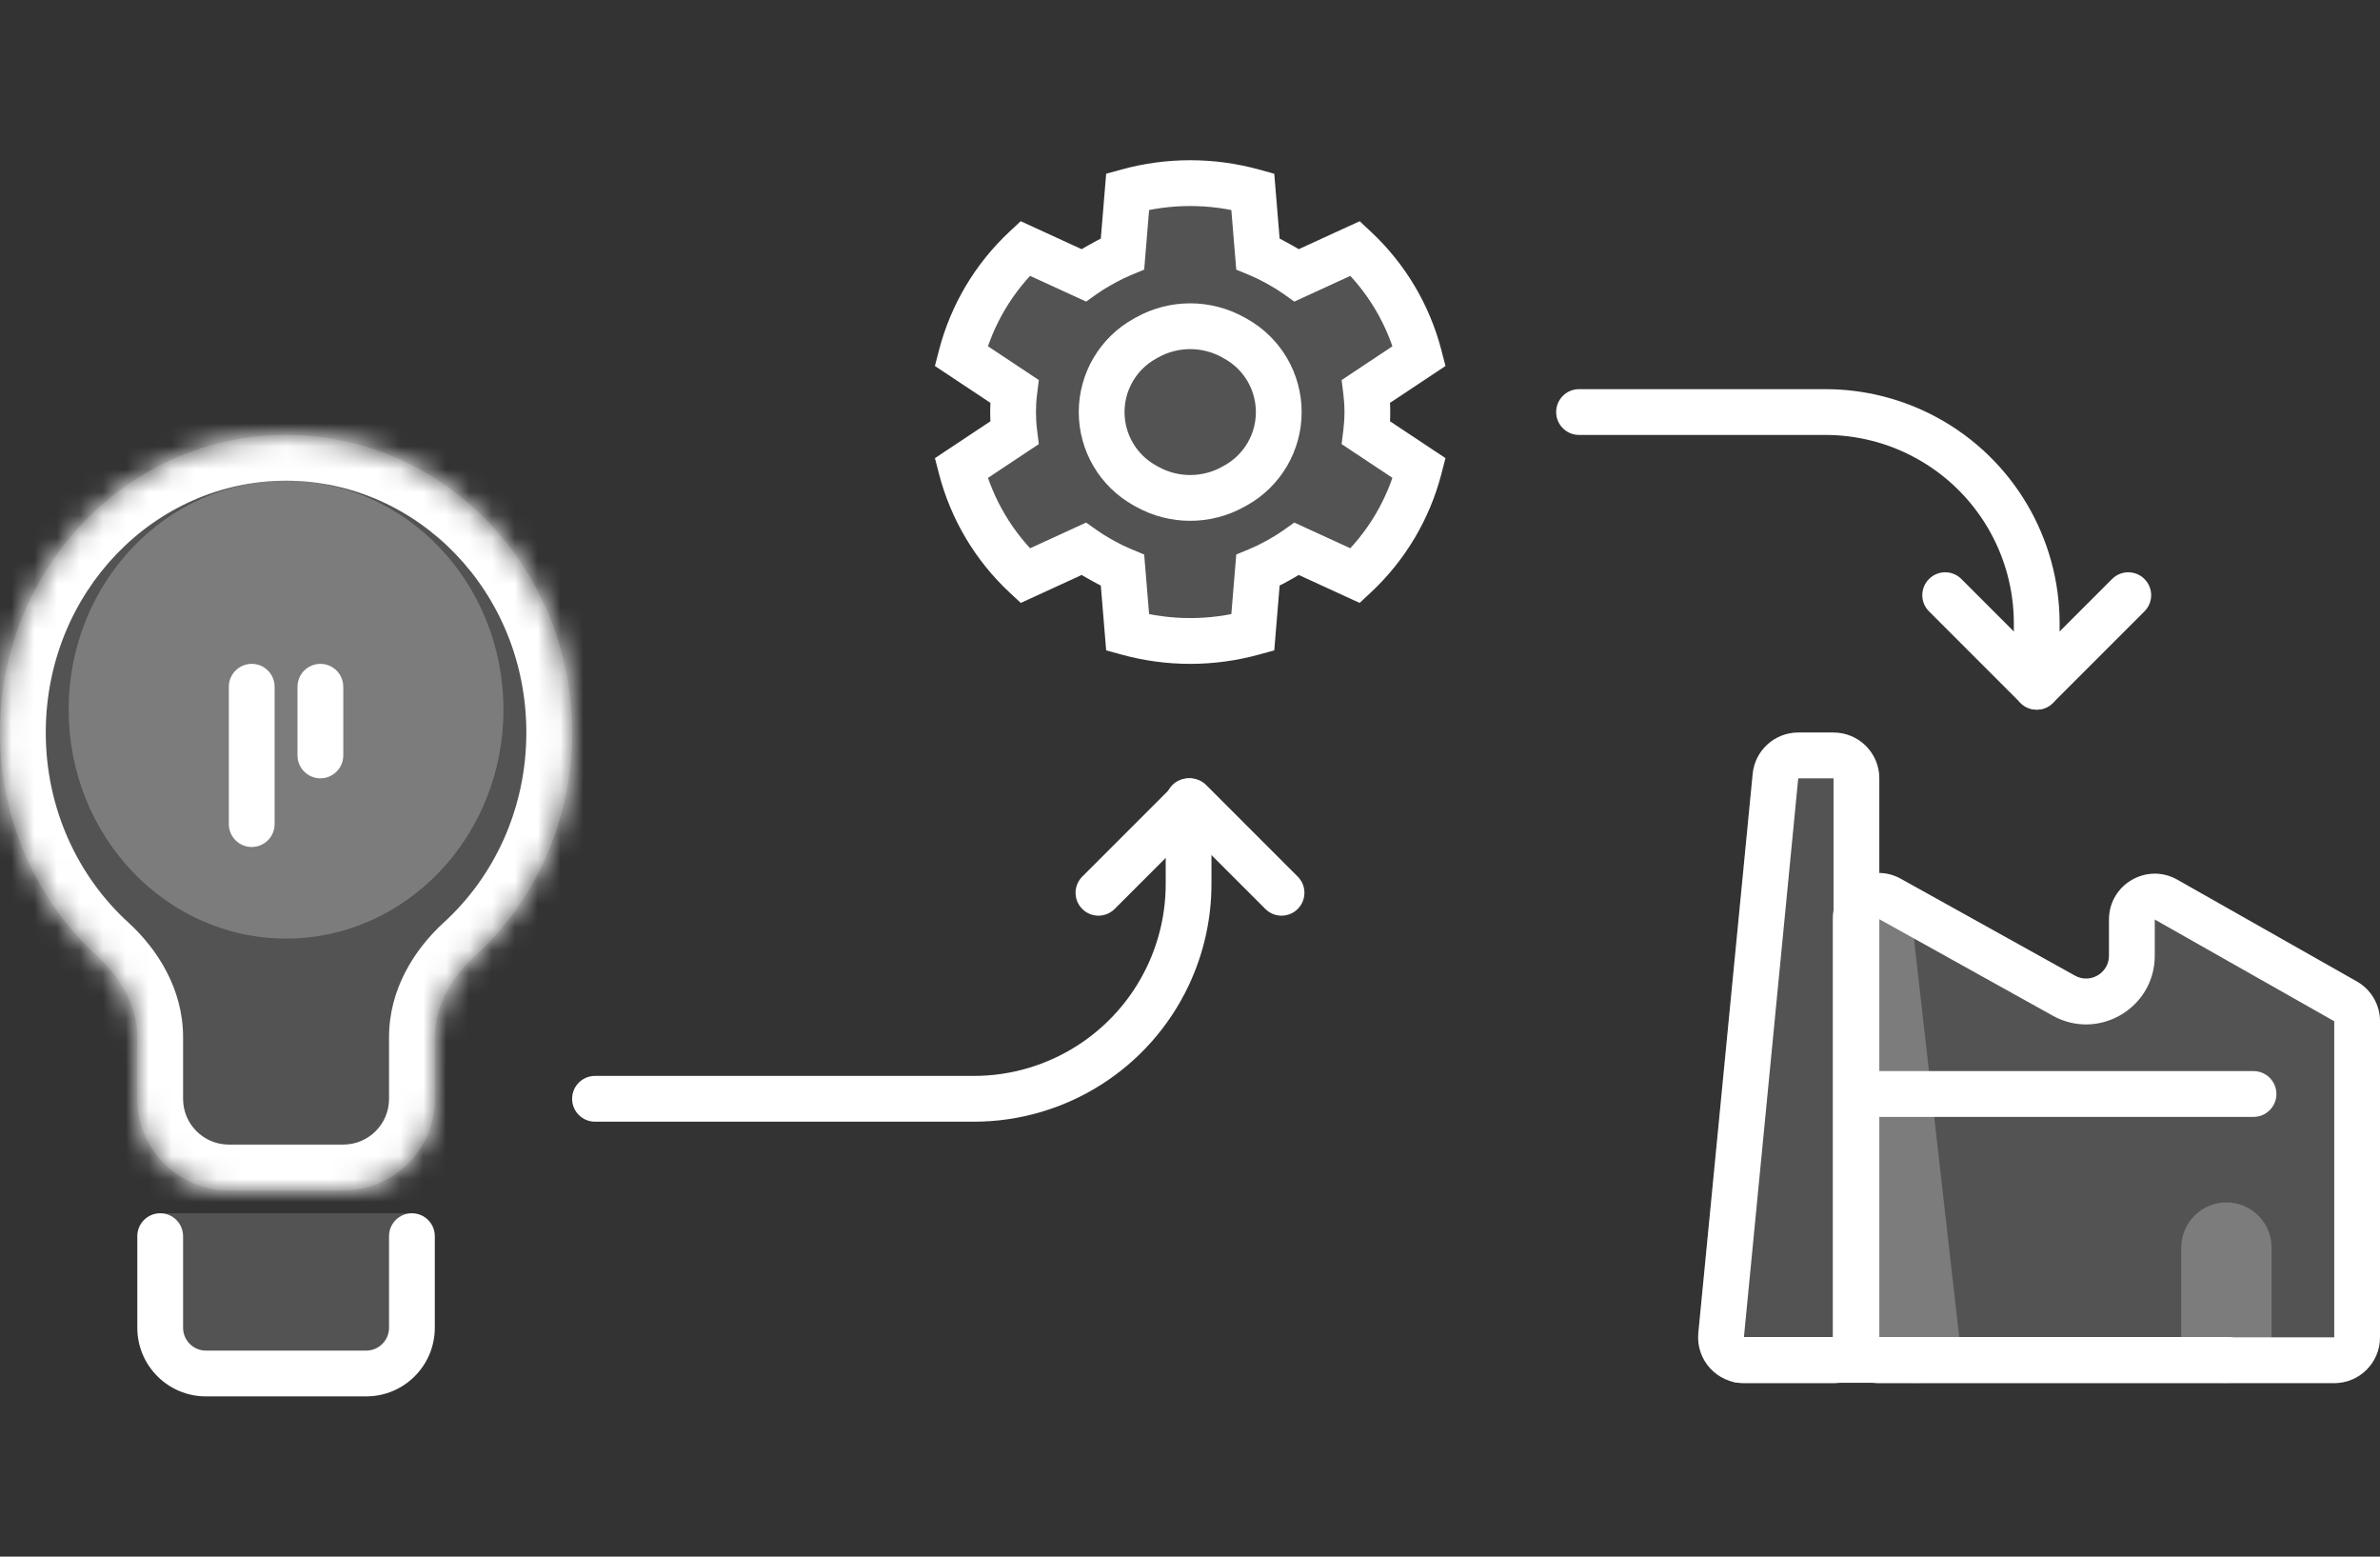 <svg width="104" height="68" viewBox="0 0 104 68" fill="none" xmlns="http://www.w3.org/2000/svg">
<rect x="0" y="0" width="104" height="68" fill="#333333" stroke="none"/>
<g clip-path="url(#clip0)">
<path fill-rule="evenodd" clip-rule="evenodd" d="M19 45.306C19 43.936 19.733 42.695 20.745 41.772C23.353 39.389 25 35.895 25 32C25 24.82 19.404 19 12.5 19C5.596 19 0 24.82 0 32C0 35.895 1.647 39.389 4.255 41.772C5.267 42.695 6 43.936 6 45.306V48C6 50.209 7.791 52 10 52H15C17.209 52 19 50.209 19 48V45.306Z" fill="white" fill-opacity="0.16"/>
<path d="M22 31C22 36.523 17.747 41 12.5 41C7.253 41 3 36.523 3 31C3 25.477 7.253 21 12.5 21C17.747 21 22 25.477 22 31Z" fill="white" fill-opacity="0.24"/>
<mask id="path-3-inside-1" fill="white">
<path fill-rule="evenodd" clip-rule="evenodd" d="M19 45.306C19 43.936 19.733 42.695 20.745 41.772C23.353 39.389 25 35.895 25 32C25 24.82 19.404 19 12.5 19C5.596 19 0 24.82 0 32C0 35.895 1.647 39.389 4.255 41.772C5.267 42.695 6 43.936 6 45.306V48C6 50.209 7.791 52 10 52H15C17.209 52 19 50.209 19 48V45.306Z"/>
</mask>
<path d="M4.255 41.772L2.907 43.248L4.255 41.772ZM20.745 41.772L22.093 43.248L20.745 41.772ZM23 32C23 35.323 21.597 38.285 19.396 40.295L22.093 43.248C25.11 40.493 27 36.466 27 32H23ZM12.5 21C18.226 21 23 25.85 23 32H27C27 23.79 20.581 17 12.5 17V21ZM2 32C2 25.85 6.774 21 12.5 21V17C4.419 17 -2 23.79 -2 32H2ZM5.604 40.295C3.403 38.285 2 35.323 2 32H-2C-2 36.466 -0.11 40.493 2.907 43.248L5.604 40.295ZM8 48V45.306H4V48H8ZM15 50H10V54H15V50ZM17 45.306V48H21V45.306H17ZM4 48C4 51.314 6.686 54 10 54V50C8.895 50 8 49.105 8 48H4ZM2.907 43.248C3.649 43.926 4 44.669 4 45.306H8C8 43.203 6.884 41.464 5.604 40.295L2.907 43.248ZM15 54C18.314 54 21 51.314 21 48H17C17 49.105 16.105 50 15 50V54ZM19.396 40.295C18.116 41.464 17 43.203 17 45.306H21C21 44.669 21.351 43.926 22.093 43.248L19.396 40.295Z" fill="white" mask="url(#path-3-inside-1)"/>
<path d="M9 60H16C17.105 60 18 59.105 18 58V53H7V58C7 59.105 7.895 60 9 60Z" fill="white" fill-opacity="0.16"/>
<path fill-rule="evenodd" clip-rule="evenodd" d="M7 53C7.552 53 8 53.448 8 54V58C8 58.552 8.448 59 9 59H16C16.552 59 17 58.552 17 58V54C17 53.448 17.448 53 18 53C18.552 53 19 53.448 19 54V58C19 59.657 17.657 61 16 61H9C7.343 61 6 59.657 6 58V54C6 53.448 6.448 53 7 53Z" fill="white"/>
<path fill-rule="evenodd" clip-rule="evenodd" d="M11 37C10.448 37 10 36.552 10 36L10 30C10 29.448 10.448 29 11 29C11.552 29 12 29.448 12 30L12 36C12 36.552 11.552 37 11 37Z" fill="white"/>
<path fill-rule="evenodd" clip-rule="evenodd" d="M14 34C13.448 34 13 33.552 13 33L13 30C13 29.448 13.448 29 14 29C14.552 29 15 29.448 15 30L15 33C15 33.552 14.552 34 14 34Z" fill="white"/>
<path fill-rule="evenodd" clip-rule="evenodd" d="M55.775 11.478C55.512 11.332 55.242 11.202 54.968 11.089L54.743 8.369C52.955 7.877 51.065 7.877 49.276 8.368L49.051 11.088C48.777 11.202 48.507 11.332 48.244 11.478L48.034 11.595C47.798 11.727 47.571 11.871 47.353 12.025L44.795 10.852C43.436 12.12 42.466 13.751 42 15.549L44.325 17.093C44.288 17.392 44.269 17.695 44.269 18.001C44.269 18.307 44.288 18.61 44.325 18.91L42.001 20.453C42.467 22.251 43.438 23.883 44.797 25.15L47.354 23.977C47.571 24.132 47.798 24.275 48.034 24.407L48.244 24.523C48.507 24.67 48.777 24.8 49.051 24.913L49.276 27.632C51.064 28.123 52.955 28.123 54.744 27.631L54.968 24.913C55.242 24.8 55.512 24.67 55.775 24.523L55.985 24.407C56.221 24.275 56.448 24.132 56.665 23.977L59.221 25.149C60.58 23.882 61.551 22.25 62.017 20.452L59.694 18.909C59.731 18.61 59.75 18.307 59.75 18.001C59.75 17.695 59.731 17.392 59.694 17.093L62.017 15.55C61.552 13.752 60.582 12.12 59.222 10.852L56.666 12.025C56.448 11.871 56.221 11.727 55.985 11.595L55.775 11.478Z" fill="white" fill-opacity="0.16"/>
<path d="M54.968 11.089L53.971 11.171L54.022 11.779L54.586 12.013L54.968 11.089ZM55.775 11.478L55.288 12.352L55.288 12.352L55.775 11.478ZM54.743 8.369L55.74 8.286L55.682 7.59L55.008 7.404L54.743 8.369ZM49.276 8.368L49.011 7.404L48.337 7.589L48.279 8.286L49.276 8.368ZM49.051 11.088L49.433 12.012L49.998 11.779L50.048 11.171L49.051 11.088ZM48.244 11.478L47.758 10.605L47.758 10.605L48.244 11.478ZM48.034 11.595L48.521 12.469L48.521 12.469L48.034 11.595ZM47.353 12.025L46.936 12.934L47.461 13.175L47.932 12.84L47.353 12.025ZM44.795 10.852L45.212 9.943L44.603 9.663L44.113 10.12L44.795 10.852ZM42 15.549L41.032 15.298L40.853 15.988L41.447 16.382L42 15.549ZM44.325 17.093L45.318 17.217L45.394 16.602L44.879 16.26L44.325 17.093ZM44.325 18.91L44.879 19.742L45.394 19.4L45.318 18.786L44.325 18.91ZM42.001 20.453L41.447 19.62L40.854 20.015L41.033 20.704L42.001 20.453ZM44.797 25.15L44.115 25.882L44.605 26.338L45.214 26.059L44.797 25.15ZM47.354 23.977L47.933 23.162L47.462 22.827L46.937 23.068L47.354 23.977ZM48.034 24.407L48.521 23.533L48.034 24.407ZM48.244 24.523L47.758 25.397H47.758L48.244 24.523ZM49.051 24.913L50.048 24.831L49.997 24.223L49.433 23.989L49.051 24.913ZM49.276 27.632L48.279 27.714L48.337 28.411L49.011 28.596L49.276 27.632ZM54.744 27.631L55.008 28.596L55.683 28.41L55.74 27.714L54.744 27.631ZM54.968 24.913L54.586 23.989L54.022 24.223L53.971 24.831L54.968 24.913ZM55.775 24.523L56.261 25.397H56.261L55.775 24.523ZM55.985 24.407L55.498 23.533L55.498 23.533L55.985 24.407ZM56.665 23.977L57.082 23.068L56.557 22.827L56.086 23.162L56.665 23.977ZM59.221 25.149L58.804 26.058L59.413 26.338L59.903 25.881L59.221 25.149ZM62.017 20.452L62.985 20.703L63.164 20.013L62.57 19.619L62.017 20.452ZM59.694 18.909L58.701 18.786L58.625 19.4L59.14 19.742L59.694 18.909ZM59.694 17.093L59.14 16.26L58.625 16.603L58.701 17.217L59.694 17.093ZM62.017 15.55L62.571 16.383L63.164 15.989L62.986 15.299L62.017 15.55ZM59.222 10.852L59.905 10.121L59.415 9.664L58.805 9.943L59.222 10.852ZM56.666 12.025L56.087 12.84L56.558 13.175L57.083 12.934L56.666 12.025ZM55.985 11.595L56.471 10.722L56.471 10.722L55.985 11.595ZM54.586 12.013C54.825 12.111 55.059 12.225 55.288 12.352L56.261 10.605C55.964 10.44 55.66 10.293 55.35 10.165L54.586 12.013ZM53.747 8.451L53.971 11.171L55.965 11.006L55.74 8.286L53.747 8.451ZM49.541 9.332C51.156 8.889 52.863 8.889 54.478 9.333L55.008 7.404C53.046 6.865 50.973 6.865 49.011 7.404L49.541 9.332ZM50.048 11.171L50.273 8.45L48.279 8.286L48.054 11.006L50.048 11.171ZM48.731 12.352C48.96 12.225 49.194 12.111 49.433 12.012L48.669 10.164C48.359 10.293 48.055 10.439 47.758 10.605L48.731 12.352ZM48.521 12.469L48.731 12.352L47.758 10.605L47.548 10.722L48.521 12.469ZM47.932 12.84C48.12 12.707 48.316 12.583 48.521 12.469L47.548 10.722C47.279 10.871 47.021 11.034 46.774 11.21L47.932 12.84ZM44.378 11.761L46.936 12.934L47.77 11.116L45.212 9.943L44.378 11.761ZM42.968 15.8C43.386 14.185 44.257 12.721 45.477 11.583L44.113 10.12C42.615 11.518 41.545 13.316 41.032 15.298L42.968 15.8ZM44.879 16.26L42.553 14.716L41.447 16.382L43.772 17.926L44.879 16.26ZM45.269 18.001C45.269 17.737 45.285 17.475 45.318 17.217L43.333 16.969C43.291 17.309 43.269 17.654 43.269 18.001H45.269ZM45.318 18.786C45.285 18.527 45.269 18.265 45.269 18.001H43.269C43.269 18.349 43.291 18.693 43.333 19.033L45.318 18.786ZM42.554 21.286L44.879 19.742L43.772 18.076L41.447 19.62L42.554 21.286ZM45.479 24.419C44.259 23.281 43.387 21.816 42.968 20.202L41.033 20.704C41.547 22.686 42.617 24.484 44.115 25.882L45.479 24.419ZM46.937 23.068L44.38 24.241L45.214 26.059L47.771 24.886L46.937 23.068ZM48.521 23.533C48.316 23.419 48.12 23.295 47.933 23.162L46.775 24.793C47.022 24.968 47.279 25.131 47.548 25.28L48.521 23.533ZM48.731 23.65L48.521 23.533L47.548 25.28L47.758 25.397L48.731 23.65ZM49.433 23.989C49.194 23.891 48.96 23.777 48.731 23.65L47.758 25.397C48.055 25.562 48.359 25.709 48.669 25.837L49.433 23.989ZM50.272 27.549L50.048 24.831L48.054 24.996L48.279 27.714L50.272 27.549ZM54.479 26.667C52.863 27.111 51.156 27.111 49.54 26.668L49.011 28.596C50.973 29.135 53.047 29.135 55.008 28.596L54.479 26.667ZM53.971 24.831L53.747 27.549L55.74 27.714L55.965 24.996L53.971 24.831ZM55.288 23.65C55.059 23.777 54.825 23.89 54.586 23.989L55.35 25.837C55.66 25.709 55.964 25.562 56.261 25.397L55.288 23.65ZM55.498 23.533L55.288 23.65L56.261 25.397L56.471 25.28L55.498 23.533ZM56.086 23.162C55.899 23.295 55.702 23.419 55.498 23.533L56.471 25.28C56.739 25.131 56.998 24.968 57.245 24.792L56.086 23.162ZM59.638 24.241L57.082 23.068L56.248 24.886L58.804 26.058L59.638 24.241ZM61.049 20.201C60.63 21.816 59.759 23.28 58.539 24.418L59.903 25.881C61.401 24.483 62.471 22.685 62.985 20.703L61.049 20.201ZM59.14 19.742L61.464 21.285L62.57 19.619L60.247 18.076L59.14 19.742ZM58.75 18.001C58.75 18.265 58.733 18.527 58.701 18.786L60.686 19.033C60.728 18.693 60.75 18.349 60.75 18.001H58.75ZM58.701 17.217C58.733 17.475 58.75 17.737 58.75 18.001H60.75C60.75 17.654 60.728 17.309 60.686 16.97L58.701 17.217ZM61.464 14.717L59.14 16.26L60.247 17.926L62.571 16.383L61.464 14.717ZM58.54 11.583C59.76 12.722 60.631 14.186 61.049 15.801L62.986 15.299C62.472 13.317 61.403 11.519 59.905 10.121L58.54 11.583ZM57.083 12.934L59.639 11.761L58.805 9.943L56.249 11.116L57.083 12.934ZM55.498 12.469C55.703 12.583 55.899 12.707 56.087 12.84L57.245 11.21C56.998 11.034 56.74 10.871 56.471 10.722L55.498 12.469ZM55.288 12.352L55.498 12.469L56.471 10.722L56.261 10.605L55.288 12.352Z" fill="white"/>
<path fill-rule="evenodd" clip-rule="evenodd" d="M49.64 13.866C51.113 13.046 52.905 13.046 54.378 13.866L54.483 13.925C55.962 14.748 56.879 16.308 56.879 18.001C56.879 19.694 55.962 21.254 54.483 22.078L54.378 22.136C52.905 22.956 51.113 22.956 49.64 22.136L49.535 22.078C48.056 21.254 47.139 19.694 47.139 18.001C47.139 16.308 48.056 14.748 49.535 13.925L49.64 13.866ZM53.405 15.613C52.537 15.13 51.481 15.13 50.613 15.613L50.508 15.672C49.663 16.142 49.139 17.034 49.139 18.001C49.139 18.968 49.663 19.86 50.508 20.33L50.613 20.389C51.481 20.872 52.537 20.872 53.405 20.389L53.51 20.33C54.355 19.86 54.879 18.968 54.879 18.001C54.879 17.034 54.355 16.142 53.51 15.672L53.405 15.613Z" fill="white"/>
<path fill-rule="evenodd" clip-rule="evenodd" d="M51.943 43.05C50.228 46.682 46.571 49 42.553 49L26 49C25.448 49 25 48.552 25 48C25 47.448 25.448 47 26 47L42.553 47C45.797 47 48.75 45.129 50.135 42.196C50.663 41.076 50.938 39.854 50.938 38.616V35C50.938 34.448 51.385 34 51.938 34C52.49 34 52.938 34.448 52.938 35L52.938 38.616C52.938 40.149 52.598 41.663 51.943 43.05Z" fill="white"/>
<path fill-rule="evenodd" clip-rule="evenodd" d="M56.707 39.707C57.098 39.317 57.098 38.683 56.707 38.293L52.707 34.293C52.52 34.105 52.265 34 52 34C51.735 34 51.48 34.105 51.293 34.293L47.293 38.293C46.902 38.683 46.902 39.317 47.293 39.707C47.683 40.098 48.317 40.098 48.707 39.707L52 36.414L55.293 39.707C55.683 40.098 56.317 40.098 56.707 39.707Z" fill="white"/>
<path d="M80.09 40.137C80.09 38.612 81.729 37.648 83.062 38.389L90.672 42.621C91.338 42.991 92.158 42.51 92.158 41.747V40.169C92.158 38.636 93.811 37.673 95.144 38.429L102.986 42.873C103.613 43.228 104 43.892 104 44.612V58.421C104 59.525 103.105 60.421 102 60.421H82.09C80.986 60.421 80.09 59.525 80.09 58.421V40.137Z" fill="white" fill-opacity="0.16"/>
<path fill-rule="evenodd" clip-rule="evenodd" d="M102 58.421V44.612L94.158 40.169V41.747C94.158 44.035 91.7 45.481 89.7 44.369L82.09 40.137V58.421L102 58.421ZM83.062 38.389C81.729 37.648 80.09 38.612 80.09 40.137V58.421C80.09 59.525 80.986 60.421 82.09 60.421H102C103.105 60.421 104 59.525 104 58.421V44.612C104 43.892 103.613 43.228 102.986 42.873L95.144 38.429C93.811 37.673 92.158 38.636 92.158 40.169V41.747C92.158 42.51 91.338 42.991 90.672 42.621L83.062 38.389Z" fill="white"/>
<path d="M82.121 34C82.121 32.895 81.225 32 80.121 32H78.578C77.549 32 76.687 32.782 76.588 33.806L74.213 58.227C74.099 59.403 75.023 60.421 76.204 60.421H80.121C81.225 60.421 82.121 59.526 82.121 58.421V34Z" fill="white" fill-opacity="0.16"/>
<path fill-rule="evenodd" clip-rule="evenodd" d="M76.204 58.421L78.578 34H80.121V58.421H76.204ZM80.121 32C81.225 32 82.121 32.895 82.121 34V58.421C82.121 59.526 81.225 60.421 80.121 60.421H76.204C75.023 60.421 74.099 59.403 74.213 58.227L76.588 33.806C76.687 32.782 77.549 32 78.578 32H80.121Z" fill="white"/>
<path opacity="0.24" d="M81.894 39.074C81.894 38.655 82.234 38.316 82.653 38.316C83.039 38.316 83.363 38.605 83.406 38.989L85.606 58.349C85.732 59.453 84.868 60.421 83.756 60.421C82.728 60.421 81.894 59.587 81.894 58.559V39.074Z" fill="white"/>
<path fill-rule="evenodd" clip-rule="evenodd" d="M80.894 47.79C80.894 47.237 81.342 46.79 81.894 46.79L98.473 46.79C99.026 46.79 99.473 47.237 99.473 47.79C99.473 48.342 99.026 48.79 98.473 48.79L81.894 48.79C81.342 48.79 80.894 48.342 80.894 47.79Z" fill="white"/>
<path fill-rule="evenodd" clip-rule="evenodd" d="M75.03 59.406C75.03 58.853 75.478 58.406 76.03 58.406L97.346 58.406C97.898 58.406 98.346 58.853 98.346 59.406C98.346 59.958 97.898 60.406 97.346 60.406L76.03 60.406C75.478 60.406 75.03 59.958 75.03 59.406Z" fill="white"/>
<path opacity="0.24" d="M99.263 54.5C99.263 53.41 98.379 52.526 97.29 52.526C96.2 52.526 95.316 53.41 95.316 54.5V58.447C95.316 59.537 96.2 60.421 97.29 60.421C98.379 60.421 99.263 59.537 99.263 58.447V54.5Z" fill="white"/>
<path fill-rule="evenodd" clip-rule="evenodd" d="M84.662 18.247C87.952 20.04 90 23.488 90 27.235L90 30C90 30.552 89.552 31 89 31C88.448 31 88 30.552 88 30L88 27.235C88 24.22 86.353 21.446 83.705 20.004C82.496 19.345 81.142 19 79.765 19L69 19C68.448 19 68 18.552 68 18C68 17.448 68.448 17 69 17L79.765 17C81.476 17 83.16 17.429 84.662 18.247Z" fill="white"/>
<path fill-rule="evenodd" clip-rule="evenodd" d="M93.707 25.293C94.098 25.683 94.098 26.317 93.707 26.707L89.707 30.707C89.52 30.895 89.265 31 89 31C88.735 31 88.48 30.895 88.293 30.707L84.293 26.707C83.902 26.317 83.902 25.683 84.293 25.293C84.683 24.902 85.317 24.902 85.707 25.293L89 28.586L92.293 25.293C92.683 24.902 93.317 24.902 93.707 25.293Z" fill="white"/>
</g>
<defs>
<clipPath id="clip0">
<rect width="104" height="68" fill="white"/>
</clipPath>
</defs>
</svg>
